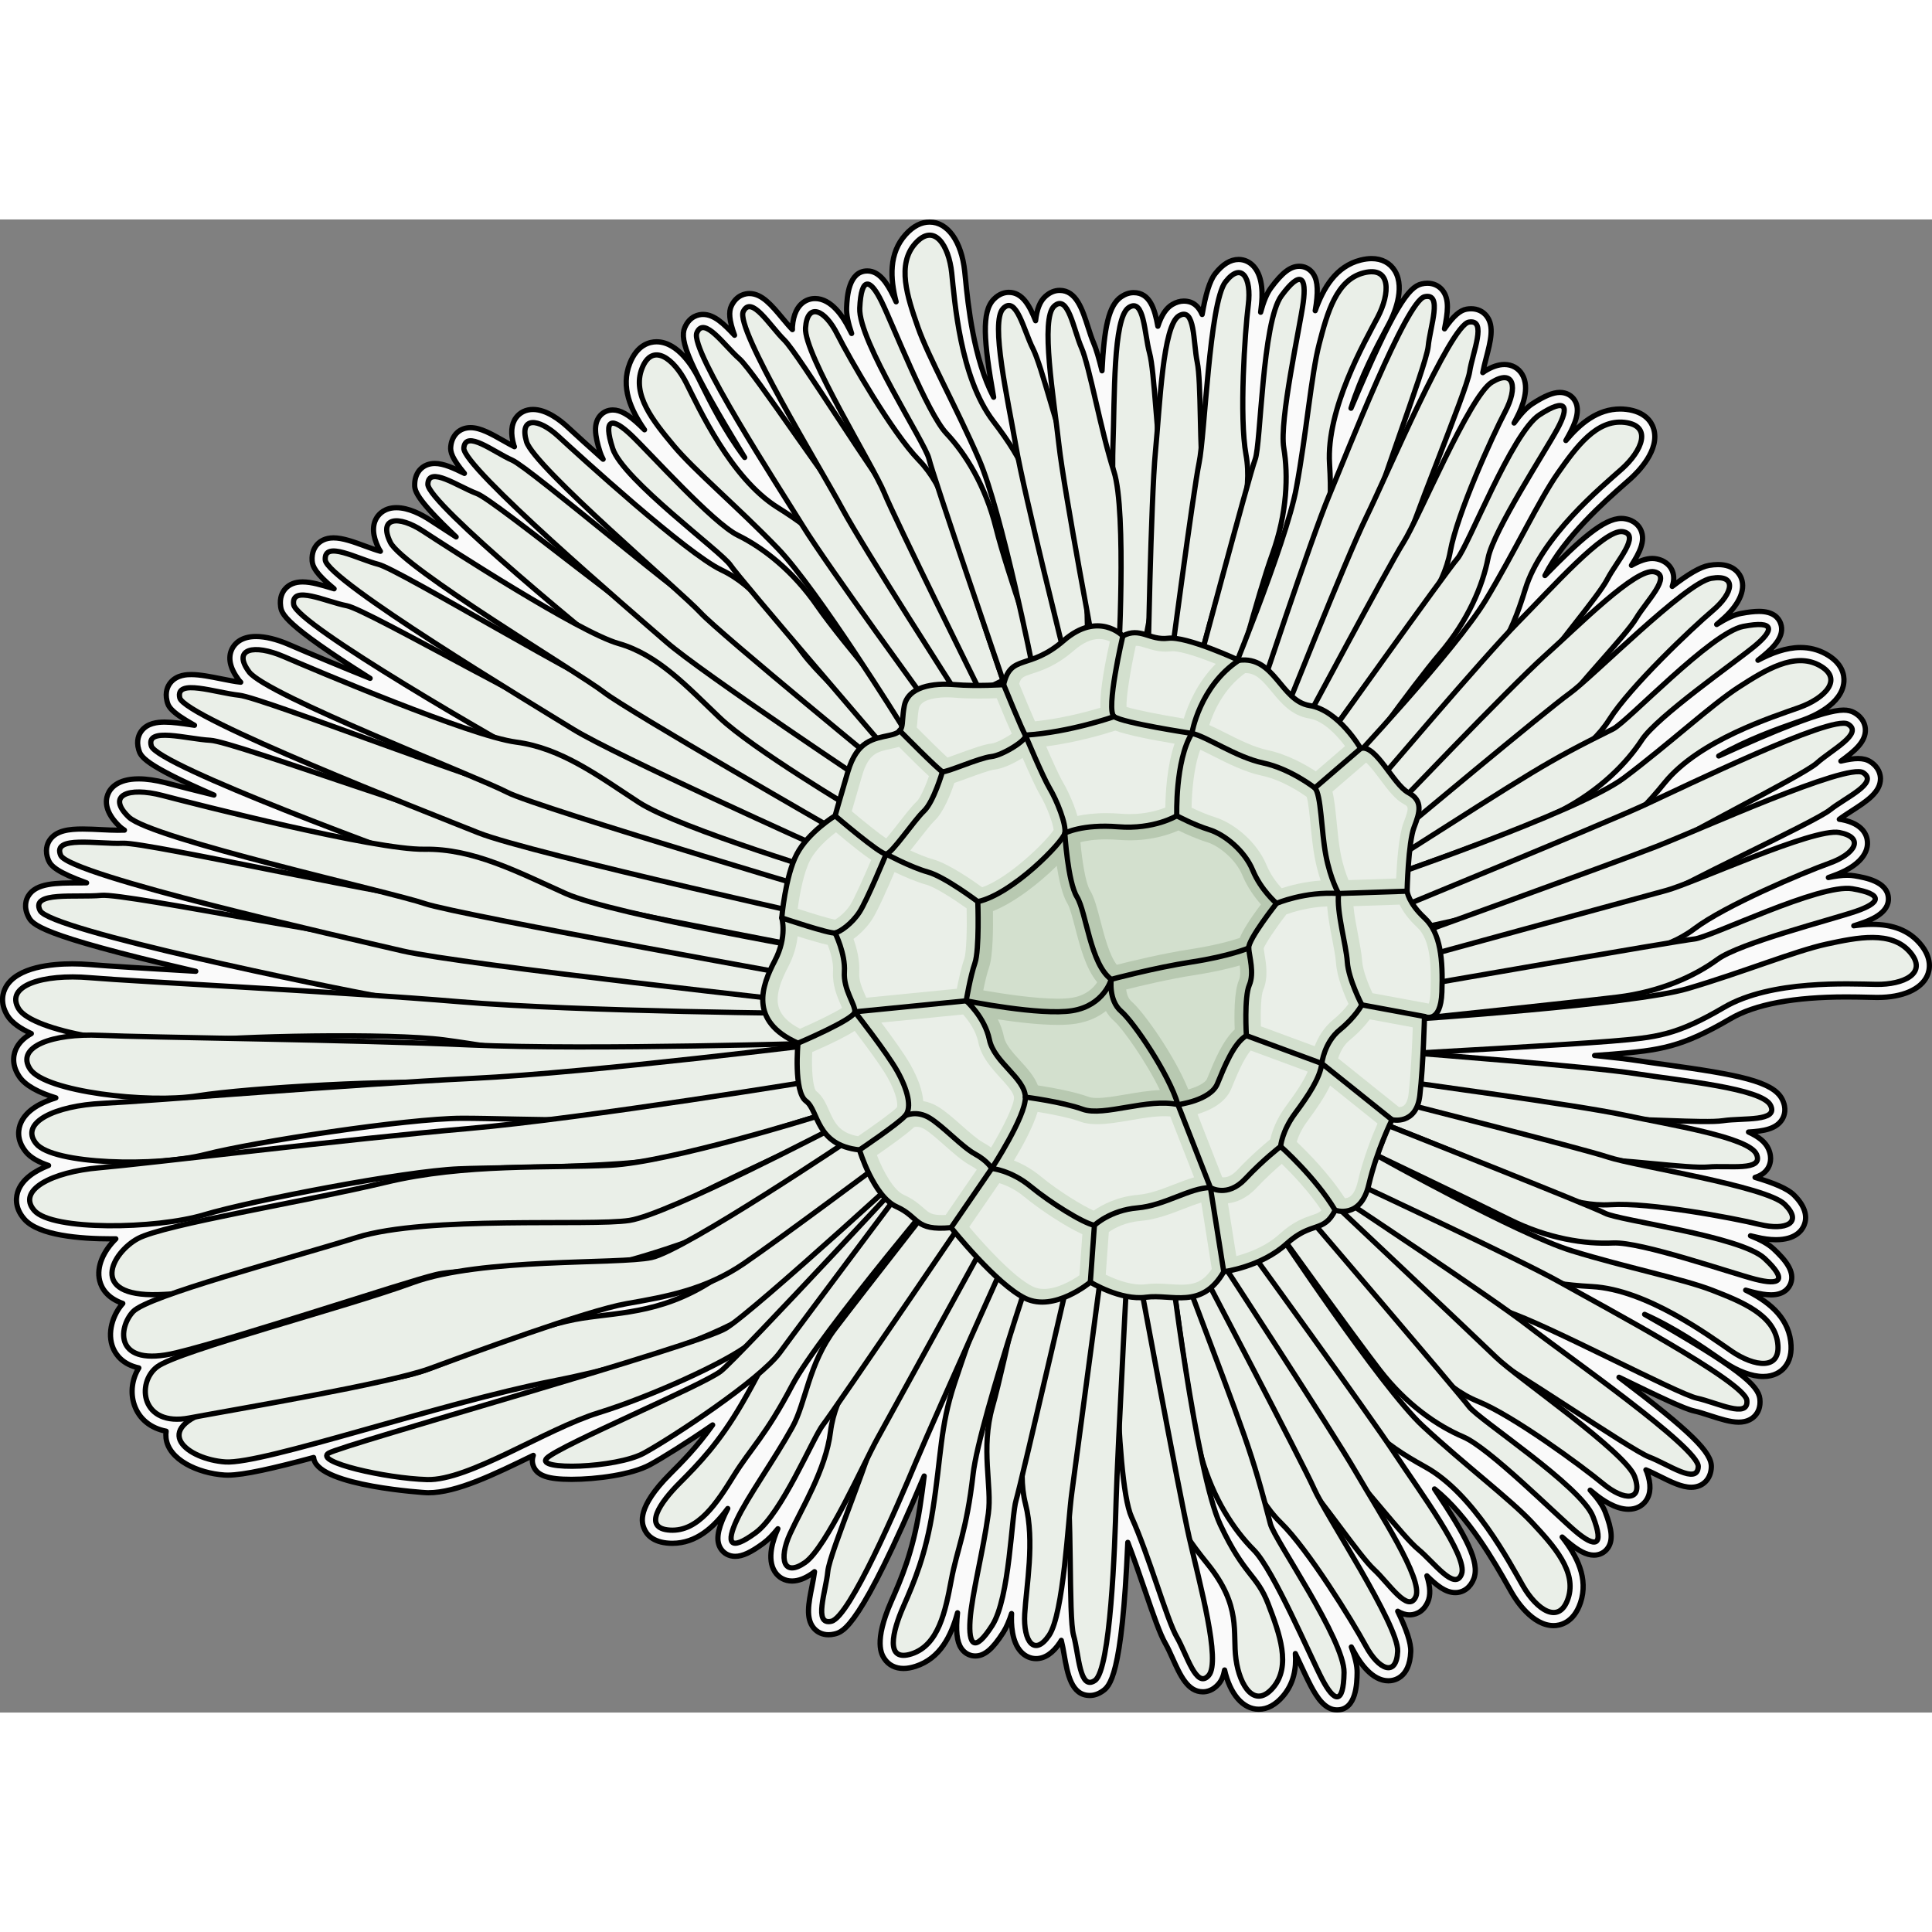 <?xml version="1.0" encoding="utf-8"?>
<!-- Created by: Science Figures, www.sciencefigures.org, Generator: Science Figures Editor -->
<svg version="1.1" id="Camada_1" xmlns="http://www.w3.org/2000/svg" xmlns:xlink="http://www.w3.org/1999/xlink" 
	 width="800px" height="800px" viewBox="0 0 368.356 284.675" enable-background="new 0 0 368.356 284.675"
	 xml:space="preserve">
<rect x="0" y="0" width="368.356" height="284.675" fill="#808080" stroke="none"/>
<g>
	<path fill="#FAFAFA" stroke="#000000" stroke-linecap="round" stroke-linejoin="round" stroke-miterlimit="10" d="M366.036,138.03
		c-2.111-2.443-5.089-3.632-9.103-3.632c-1.14,0-2.304,0.112-3.489,0.269c0.471-0.147,0.891-0.283,1.242-0.404
		c1.675-0.577,5.599-1.929,5.35-4.977c-0.252-3.083-4.434-3.797-6.442-4.14c-0.437-0.075-0.898-0.111-1.413-0.111
		c-1.031,0-2.246,0.163-3.581,0.439c0.372-0.141,0.71-0.265,1.006-0.371c4.286-1.531,6.633-3.895,6.439-6.484
		c-0.092-1.224-0.847-3.395-4.871-4.184c-0.157-0.031-0.321-0.051-0.489-0.069c0.642-0.491,1.488-1.039,2.319-1.575
		c2.841-1.83,5.524-3.559,5.526-6.157c0-0.746-0.25-2.161-1.933-3.247c-0.626-0.404-1.394-0.601-2.347-0.601
		c-0.839,0-1.942,0.172-3.262,0.483c2.538-1.861,4.805-3.67,4.664-6.106c-0.042-0.745-0.375-2.143-2.118-3.131
		c-0.573-0.324-1.247-0.483-2.062-0.483c-3.678,0-13.035,3.859-23.781,8.748c5.461-3.14,11.537-5.266,14.836-6.419
		c0.508-0.178,0.964-0.337,1.359-0.479c1.716-0.615,7.34-2.955,7.672-7.238c0.096-1.234-0.23-3.569-3.483-5.343
		c-1.467-0.799-3.079-1.204-4.793-1.204c-2.755,0-5.522,1.059-8.107,2.427c0.36-0.282,0.679-0.536,0.949-0.759
		c2.145-1.774,4.221-3.906,3.371-6.268c-0.376-1.043-1.396-2.286-4.118-2.286c-0.936,0-2.074,0.132-3.482,0.403
		c-1.305,0.251-2.852,0.991-4.59,2.091c0.309-0.272,0.593-0.518,0.841-0.728c3.307-2.799,4.716-5.731,3.868-8.046
		c-0.292-0.796-1.309-2.646-4.449-2.646c-0.522,0-1.094,0.052-1.701,0.153c-1.678,0.281-4.053,1.718-7.034,4.014
		c0.331-0.979,0.402-1.938,0.05-2.877c-0.263-0.699-0.994-1.936-2.952-2.361c-0.29-0.062-0.596-0.095-0.908-0.095
		c-1.133,0-2.455,0.468-3.969,1.32c1.532-2.398,2.713-4.667,1.806-6.717c-0.303-0.683-1.104-1.874-3.083-2.186
		c-0.208-0.032-0.425-0.05-0.65-0.05c-3.343,0-7.876,4.047-14.561,10.893c3.712-7.38,11.595-14.31,15.234-17.507
		c0.403-0.354,0.765-0.672,1.077-0.95c1.359-1.215,5.694-5.493,4.395-9.588c-0.374-1.18-1.553-3.223-5.234-3.646
		c-0.383-0.044-0.761-0.065-1.133-0.065c-4.293,0-7.606,2.747-10.348,6.011c0.222-0.385,0.417-0.731,0.579-1.032
		c1.189-2.203,2.252-4.708,1.13-6.588c-0.588-0.985-1.627-1.551-2.85-1.551c-1.32,0-2.942,0.669-5.26,2.171
		c-1.116,0.723-2.274,1.991-3.473,3.664c0.186-0.371,0.357-0.706,0.509-0.995c1.048-1.995,2.573-5.726,1.015-8.305
		c-0.713-1.181-1.941-1.857-3.37-1.857c-1.129,0-2.344,0.409-3.715,1.25c-0.134,0.082-0.272,0.193-0.41,0.297
		c0.141-0.798,0.392-1.781,0.643-2.743c0.853-3.277,1.589-6.106,0.093-8.043c-0.693-0.896-1.742-1.391-2.953-1.391
		c-0.277,0-0.568,0.026-0.865,0.077c-1.22,0.21-2.502,1.25-4.214,3.753c0.597-3.032,1.016-5.645-0.416-7.392
		c-0.691-0.841-1.699-1.304-2.841-1.304c-0.357,0-0.73,0.045-1.114,0.135c-2.521,0.587-5.31,4.48-13.452,23.697
		c1.89-6.051,4.947-11.784,6.604-14.886c0.253-0.474,0.48-0.899,0.675-1.271c0.778-1.486,3.157-6.603,1.083-10.03
		c-0.914-1.51-2.486-2.342-4.427-2.342c-0.649,0-1.354,0.094-2.095,0.278c-4.701,1.175-7.125,5.312-8.666,9.654
		c0.076-0.458,0.14-0.868,0.188-1.219c0.43-3.154,0.18-4.996-0.837-6.16c-0.613-0.702-1.461-1.089-2.387-1.089
		c-1.681,0-3.247,1.192-5.409,4.116c-0.79,1.07-1.428,2.663-1.961,4.651c0.043-0.413,0.086-0.787,0.126-1.111
		c0.245-1.962,0.388-5.561-1.419-7.606c-0.768-0.869-1.8-1.349-2.907-1.349c-1.561,0-3.072,0.925-4.491,2.748
		c-1.046,1.346-1.821,4.021-2.461,7.74c-0.64-1.495-1.683-2.552-3.498-2.552c-0.722,0-1.454,0.215-2.179,0.639
		c-1.203,0.705-2.081,2.06-2.769,4.159c-0.583-3.242-1.497-6.41-4.613-6.41c-0.79,0-1.58,0.259-2.348,0.771
		c-2.428,1.619-3.285,5.972-3.685,14.13c-0.585-2.351-1.115-4.216-1.629-5.386c-0.339-0.771-0.684-1.849-1.018-2.89
		c-1.112-3.468-2.262-7.053-5.426-7.053c-0.97,0-1.888,0.385-2.729,1.146c-1.033,0.935-1.617,2.441-1.862,4.637
		c-1.143-2.839-2.483-5.409-5.104-5.409c-0.718,0-1.797,0.227-2.859,1.308c-2.371,2.408-1.933,7.972-0.034,18.686
		c-3.844-7.316-4.89-17.766-5.372-22.588c-0.053-0.531-0.101-1.009-0.146-1.425c-0.616-5.701-3.24-9.385-6.686-9.385
		c-1.608,0-3.144,0.795-4.563,2.363c-3.251,3.592-2.962,8.377-1.827,12.843c-0.192-0.423-0.368-0.799-0.523-1.116
		c-1.151-2.356-2.642-4.765-4.962-4.765c-3.63,0-3.865,5.06-3.954,6.965c-0.062,1.328,0.295,3.007,0.957,4.954
		c-0.192-0.366-0.366-0.7-0.512-0.99c-1.065-2.117-3.32-5.671-6.472-5.671c-0.92,0-3.951,0.391-4.309,5.42
		c-0.011,0.156-0.002,0.333,0.003,0.504c-0.567-0.578-1.22-1.355-1.856-2.119c-2.128-2.554-3.967-4.758-6.352-4.758
		c-0.688,0-2.4,0.227-3.423,2.342c-0.54,1.114-0.441,2.762,0.598,5.611c-2.042-2.17-3.858-3.97-6.012-3.97
		c-0.733,0-2.543,0.247-3.494,2.542c-0.99,2.392,0.553,6.926,11.439,24.733c-3.821-5.059-6.703-10.883-8.261-14.035
		c-0.238-0.482-0.452-0.914-0.641-1.288c-0.796-1.58-3.72-6.734-7.904-6.734c-1.295,0-3.68,0.535-5.095,4.116
		c-1.781,4.506,0.172,8.884,2.805,12.665c-0.328-0.327-0.624-0.617-0.881-0.86c-2.168-2.048-3.713-2.922-5.167-2.922
		c-1.044,0-1.987,0.475-2.59,1.303c-0.993,1.366-0.939,3.341,0.185,6.814c0.131,0.404,0.329,0.832,0.559,1.272
		c-2.575-2.296-4.938-4.442-6.83-6.19c-1.333-1.231-3.956-3.297-6.538-3.297c-1.333,0-2.476,0.547-3.218,1.541
		c-0.949,1.273-1.093,3.061-0.424,5.312c0.023,0.078,0.069,0.17,0.099,0.252c-0.661-0.329-1.412-0.754-2.146-1.171
		c-2.231-1.268-4.34-2.465-6.216-2.465c-2.096,0-3.58,1.429-3.783,3.642c-0.09,0.984,0.238,2.235,2.608,5.078
		c-2.034-1-3.954-1.892-5.636-1.892c-2.219,0-3.762,1.552-3.84,3.862c-0.039,1.192-0.077,2.612,7.899,10.146
		c-1.814-1.162-3.487-2.247-4.933-3.196c-1.654-1.086-4.115-2.38-6.446-2.38c-2.232,0-3.308,1.187-3.749,1.894
		c-0.933,1.491-0.822,3.443,0.327,5.803c0.094,0.193,0.218,0.399,0.366,0.614c-0.848-0.234-1.887-0.611-2.904-0.984
		c-2.202-0.808-4.281-1.571-6.036-1.571c-1.614,0-2.569,0.663-3.086,1.22c-0.518,0.558-1.11,1.56-0.991,3.17
		c0.081,1.097,0.703,2.426,4.187,5.315c-0.089-0.027-0.178-0.053-0.267-0.08c-2.09-0.633-4.064-1.229-5.738-1.229
		c-1.432,0-2.55,0.447-3.322,1.328c-0.52,0.593-1.092,1.646-0.873,3.303c0.187,1.404,0.444,3.288,17.07,13.752
		c-5.837-2.347-11.405-4.684-15.504-6.452c-2.309-0.997-4.471-1.524-6.249-1.524c-2.947,0-4.126,1.465-4.566,2.339
		c-0.844,1.673-0.433,3.656,1.223,5.893c0.114,0.154,0.258,0.316,0.42,0.481c-0.015-0.002-0.036-0.006-0.051-0.008
		c-1.034-0.108-2.311-0.364-3.661-0.635c-1.991-0.399-4.051-0.812-5.72-0.812c-0.678,0-2.737,0-3.979,1.562
		c-0.513,0.646-1.042,1.766-0.654,3.435c0.226,0.972,0.465,2.001,5.255,4.672c-0.179-0.026-0.355-0.051-0.538-0.078
		c-1.773-0.26-3.608-0.528-5.149-0.528c-1.362,0-3.305,0.178-4.449,1.717c-0.417,0.561-1.035,1.767-0.497,3.558
		c0.382,1.268,0.851,2.787,14.348,8.634c-3.447-0.853-6.611-1.66-9.234-2.346c-1.842-0.482-3.616-0.737-5.132-0.737
		c-4.078,0-5.424,1.829-5.863,2.92c-0.53,1.316-0.571,3.453,2.243,6.16c0.233,0.224,0.542,0.456,0.913,0.694
		c-0.053-0.001-0.12-0.006-0.169-0.006c-0.091,0-0.175,0.002-0.252,0.005c-0.259,0.012-0.529,0.016-0.811,0.016
		c-0.966,0-2.05-0.054-3.197-0.11c-1.183-0.059-2.405-0.12-3.54-0.12c-2.543,0-5.066,0.261-6.308,2.15
		c-0.416,0.635-0.994,1.979-0.18,3.86c0.465,1.075,1.716,2.261,7.238,4.252c-0.463,0.005-0.937,0.007-1.426,0.009
		c-4.388,0.01-8.178,0.019-9.677,2.47c-0.408,0.668-0.95,2.07,0.011,3.957c0.742,1.457,1.759,3.452,31.053,10.227
		c0.286,0.066,0.573,0.132,0.859,0.198c-9.338-0.549-16.67-0.985-19.984-1.267c-1.203-0.102-2.397-0.154-3.549-0.154
		c-3.805,0-10.51,0.575-12.673,4.424c-0.541,0.964-1.223,2.954,0.297,5.45c0.806,1.324,2.436,2.46,4.557,3.423
		c-1.191,0.666-2.179,1.528-2.78,2.648c-0.535,0.996-1.187,3.039,0.461,5.522c1.18,1.779,3.794,3.104,6.993,4.083
		c-2.896,0.905-5.589,2.36-6.65,4.722c-0.477,1.061-0.989,3.193,0.927,5.566c0.91,1.127,2.46,1.969,4.334,2.606
		c-2.577,1.017-4.866,2.508-5.754,4.708c-0.435,1.078-0.865,3.229,1.14,5.526c2.712,3.107,10.547,3.759,16.642,3.759
		c0.001,0,0.001,0,0.001,0c0.265,0,0.529-0.003,0.794-0.006c-2.274,2.242-3.765,5.255-3.076,7.992
		c0.394,1.561,1.531,3.315,4.404,4.324c-1.875,2.093-3.088,5.661-1.821,8.584c0.519,1.197,1.803,3.046,4.88,3.713
		c-1.285,2.072-1.665,4.675-0.865,7.043c0.904,2.679,3.117,4.454,6.072,5.021c-0.062,0.422-0.071,0.856-0.021,1.303
		c0.47,4.131,6.085,6.717,11.131,7.053c0.195,0.014,0.404,0.021,0.629,0.021c3.076,0,8.859-1.34,16.377-3.364
		c0.014,0.134,0.037,0.263,0.068,0.384c1.301,5.115,21.276,6.323,21.478,6.329c0.119,0.004,0.365,0.005,0.365,0.005
		c5.349,0,12.454-3.459,19.976-7.123c-0.25,0.679-0.246,1.408,0.039,2.098c0.737,1.78,2.764,2.475,7.228,2.475
		c0.001,0,0.001,0,0.001,0c4.752,0,11.475-0.879,15.009-2.807c2.321-1.266,7.028-4.197,11.915-7.572
		c-2.997,4.212-5.757,6.982-8.098,9.329c-6.472,6.486-5.368,9.376-5.006,10.325c0.469,1.226,1.689,2.726,4.847,2.905
		c0.191,0.011,0.38,0.016,0.567,0.016c4.588,0,7.906-3.051,10.574-6.637c-0.194,0.374-0.376,0.738-0.539,1.087
		c-1.478,3.16-1.717,5.124-0.8,6.564c0.594,0.933,1.6,1.469,2.76,1.469c1.383,0,2.983-0.741,5.352-2.477
		c0.93-0.682,1.862-1.645,2.781-2.784c-0.912,2.023-2.168,5.728-0.576,8.199c0.723,1.122,1.918,1.765,3.278,1.765
		c1.2,0,2.475-0.48,3.895-1.469c0.129-0.09,0.261-0.202,0.392-0.308c-0.094,0.802-0.289,1.793-0.482,2.764
		c-0.653,3.272-1.218,6.1,0.303,7.954c0.691,0.841,1.699,1.305,2.842,1.305c0.355,0,0.73-0.045,1.112-0.134
		c1.71-0.397,4.867-1.148,17.131-30.131c-0.223,1.837-0.481,3.825-0.828,6.04c-1.332,8.503-3.611,13.688-5.442,17.853
		c-3.402,7.744-1.84,10.137-1.326,10.924c0.79,1.21,2.086,1.876,3.648,1.876c0.712,0,1.469-0.134,2.316-0.408
		c4.653-1.507,6.753-5.711,7.992-10.21c-0.046,0.421-0.084,0.83-0.11,1.216c-0.209,3.104,0.143,4.9,1.176,6.004
		c0.611,0.654,1.434,1.015,2.314,1.015c1.757,0,3.303-1.299,5.336-4.484c0.621-0.972,1.141-2.208,1.587-3.603
		c-0.102,1.932,0.005,5.396,1.83,7.326c0.772,0.816,1.781,1.266,2.841,1.266c1.654,0,3.187-1.028,4.552-3.057
		c0.087-0.13,0.169-0.282,0.253-0.428c0.203,0.783,0.38,1.777,0.551,2.752c0.636,3.638,1.357,7.761,4.893,7.761
		c0.803,0,1.603-0.268,2.377-0.796c1.354-0.922,3.773-2.589,4.86-28.397c1.12,2.899,2.228,6.122,3.244,9.085
		c1.608,4.694,2.88,8.402,3.945,10.234c0.423,0.728,0.888,1.76,1.337,2.757c1.486,3.302,2.891,6.419,5.792,6.419
		c0.767,0,1.905-0.255,2.975-1.468c0.584-0.663,0.963-1.547,1.165-2.693c1.039,4.597,3.494,7.484,6.509,7.484
		c1.658,0,3.216-0.841,4.63-2.5c2.031-2.381,2.566-5.217,2.353-8.12c0.085,0.182,0.174,0.373,0.256,0.548
		c1.148,2.461,2.056,4.404,2.675,5.583c1.201,2.283,2.735,4.617,5.008,4.617c3.72,0,3.807-5.145,3.84-7.081
		c0.022-1.329-0.384-2.996-1.104-4.922c0.203,0.36,0.386,0.688,0.54,0.974c1.105,2.046,3.423,5.479,6.521,5.479
		c0.945,0,4.049-0.4,4.263-5.547c0.07-1.701-0.85-4.322-2.484-7.713c0.722,0.424,1.465,0.686,2.265,0.686
		c0.711,0,2.472-0.238,3.46-2.443c0.57-1.272,0.498-2.886-0.162-4.996c1.831,1.796,3.511,3.198,5.415,3.198
		c1.579,0,2.898-0.99,3.527-2.647c1.2-3.158-1.441-8.075-7.491-17.12c6.463,5.149,11.627,14.295,14.009,18.517
		c0.263,0.466,0.499,0.885,0.708,1.247c0.85,1.478,3.937,6.298,7.993,6.298c1.102,0,3.809-0.429,5.13-4.397
		c1.531-4.598-0.661-8.864-3.499-12.496c0.346,0.31,0.661,0.587,0.931,0.815c2.187,1.85,3.719,2.639,5.124,2.639
		c1.091,0,2.06-0.501,2.659-1.374c0.974-1.418,0.826-3.407-0.508-6.867c-0.478-1.241-1.48-2.634-2.87-4.15
		c0.324,0.257,0.616,0.494,0.867,0.701c1.329,1.099,3.932,2.941,6.435,2.941c1.412,0,2.6-0.581,3.344-1.637
		c0.936-1.329,1-3.15,0.191-5.414c-0.053-0.148-0.132-0.306-0.207-0.462c0.753,0.302,1.663,0.751,2.554,1.194
		c2.199,1.095,4.276,2.128,6.084,2.128c2.21,0,3.752-1.547,3.836-3.851c0.101-2.754-3.746-6.649-17.603-17.121
		c7.905,3.846,12.528,6.046,14.358,6.435c0.823,0.175,1.899,0.523,2.939,0.86c2.005,0.649,3.898,1.263,5.516,1.263
		c1.67,0,2.634-0.686,3.147-1.261c0.507-0.567,1.074-1.578,0.895-3.173c-0.29-2.573-3.833-5.796-21.973-16.117
		c5.792,2.581,11.132,6.285,14.021,8.292c0.44,0.306,0.835,0.58,1.181,0.816c2.549,1.74,5.243,2.738,7.394,2.738
		c2.121,0,3.368-0.911,4.04-1.676c1.078-1.227,1.485-2.928,1.211-5.058c-0.621-4.805-4.447-7.693-8.58-9.729
		c0.446,0.128,0.846,0.239,1.188,0.327c1.491,0.385,2.686,0.571,3.652,0.571c2.505,0,3.406-1.334,3.721-2.13
		c0.912-2.306-1.026-4.559-3.258-6.651c-0.97-0.909-2.477-1.727-4.387-2.487c0.405,0.091,0.771,0.177,1.082,0.253
		c1.35,0.332,2.618,0.5,3.77,0.5c3.69,0,4.951-1.733,5.374-2.766c0.513-1.251,0.59-3.268-1.952-5.769
		c-1.214-1.196-3.78-2.276-7.399-3.344c0.988-0.306,1.833-0.805,2.391-1.66c0.406-0.621,0.967-1.935,0.167-3.757
		c-0.56-1.277-1.804-2.308-3.809-3.235c2.822-0.169,5.333-0.55,6.454-2.478c0.375-0.645,0.868-1.994-0.041-3.779
		c-1.737-3.406-8.434-4.68-22.245-6.592c-1.891-0.262-3.691-0.511-5.286-0.758c-1.875-0.29-4.791-0.629-8.226-0.984
		c1.323-0.093,2.486-0.18,3.411-0.256c9.075-0.748,13.131-1.271,22.497-6.757c4.702-2.754,12.124-4.15,22.061-4.15
		c1.629,0,3.078,0.033,4.256,0.061c0.536,0.013,1.018,0.023,1.436,0.03l0.309,0.002c4.728,0,8.256-1.537,9.435-4.112
		C367.944,143.107,368.443,140.817,366.036,138.03z"/>
	<g>
		<path fill="#EAEFE8" stroke="#000000" stroke-linecap="round" stroke-linejoin="round" stroke-miterlimit="10" d="M213.195,85.16
			c0,0-1.327-33.18-0.995-42.138s0-24.221,2.986-26.212c2.986-1.991,2.986,4.977,3.982,8.627c0.995,3.65,1.327,16.258,2.654,24.221
			c1.327,7.963-4.645,36.83-4.645,36.83L213.195,85.16z"/>
		<path fill="#EAEFE8" stroke="#000000" stroke-linecap="round" stroke-linejoin="round" stroke-miterlimit="10" d="M218.836,86.487
			c0,0,0.602-33.201,1.453-42.125c0.852-8.924,1.406-24.18,4.503-25.994c3.097-1.814,2.692,5.142,3.474,8.843
			s0.381,16.308,1.243,24.335c0.863,8.027-6.776,36.497-6.776,36.497L218.836,86.487z"/>
		<path fill="#EAEFE8" stroke="#000000" stroke-linecap="round" stroke-linejoin="round" stroke-miterlimit="10" d="M222.733,88.043
			c0,0,4.798-36.423,5.889-41.658c1.091-5.235,1.963-30.541,5.017-34.467c3.054-3.927,5.017-0.873,4.363,4.363
			c-0.654,5.235-1.745,21.378-0.436,28.577c1.309,7.199-1.527,14.398-3.927,22.033c-2.4,7.635-6.108,21.815-6.108,21.815
			L222.733,88.043z"/>
		<path fill="#EAEFE8" stroke="#000000" stroke-linecap="round" stroke-linejoin="round" stroke-miterlimit="10" d="M227.532,88.705
			c0,0,10.689-40.139,11.78-42.975s1.309-26.178,5.017-31.195c3.708-5.017,4.799-3.49,4.145,1.309
			c-0.654,4.799-4.581,22.469-3.708,27.705c0.873,5.236,0.654,12.434-2.182,20.288c-2.836,7.853-7.802,26.918-7.802,26.918
			L227.532,88.705z"/>
		<path fill="#EAEFE8" stroke="#000000" stroke-linecap="round" stroke-linejoin="round" stroke-miterlimit="10" d="M233.422,90.232
			c0,0,11.78-28.359,13.743-39.048s2.836-21.597,4.363-27.486c1.527-5.89,3.272-12.216,8.508-13.525
			c5.236-1.309,5.017,3.927,2.618,8.508c-2.4,4.581-9.817,17.452-9.162,27.923c0.654,10.471-0.654,13.961-3.927,22.033
			c-3.272,8.071-10.035,23.778-10.035,23.778L233.422,90.232z"/>
		<path fill="#EAEFE8" stroke="#000000" stroke-linecap="round" stroke-linejoin="round" stroke-miterlimit="10" d="M239.53,92.414
			c0,0,10.426-31.527,13.888-39.796c3.461-8.27,14.694-37.069,18.19-37.882c3.495-0.814,1.045,5.709,0.693,9.476
			c-0.352,3.767-10.652,30.081-12.21,38.002c-1.558,7.921-15.103,34.373-15.103,34.373L239.53,92.414z"/>
		<path fill="#EAEFE8" stroke="#000000" stroke-linecap="round" stroke-linejoin="round" stroke-miterlimit="10" d="M244.343,95.64
			c0,0,12.24-30.868,16.175-38.923c3.936-8.055,15.997-36.536,19.534-37.145c3.537-0.609,0.712,5.76,0.142,9.5
			c-0.57,3.74-11.555,29.795-13.57,37.612c-2.015,7.817-19.179,31.783-19.179,31.783L244.343,95.64z"/>
		<path fill="#EAEFE8" stroke="#000000" stroke-linecap="round" stroke-linejoin="round" stroke-miterlimit="10" d="M247.445,98.468
			c0,0,17.301-32.408,20.163-36.926s12.579-27.899,16.819-30.501s5.004,0.948,2.55,5.619c-2.454,4.671-9.152,19.399-10.459,26.598
			c-1.306,7.199-6.493,12.941-11.424,19.244c-4.931,6.304-13.39,18.273-13.39,18.273L247.445,98.468z"/>
		<path fill="#EAEFE8" stroke="#000000" stroke-linecap="round" stroke-linejoin="round" stroke-miterlimit="10" d="
			M251.704,100.775c0,0,24.123-33.815,26.141-36.087c2.018-2.271,10.432-24.045,15.668-27.438c5.236-3.393,5.72-1.58,3.42,2.683
			c-2.3,4.263-12.191,19.423-13.215,24.631c-1.024,5.208-3.76,11.87-9.177,18.224c-5.417,6.354-17.159,22.911-17.159,22.911
			L251.704,100.775z"/>
		<path fill="#EAEFE8" stroke="#000000" stroke-linecap="round" stroke-linejoin="round" stroke-miterlimit="10" d="M256.68,104.276
			c0,0,21.001-22.405,26.598-31.72c5.597-9.316,10.25-19.22,13.751-24.196c3.501-4.977,7.359-10.285,12.721-9.669
			c5.361,0.616,3.316,5.44-0.542,8.885c-3.857,3.444-15.327,12.885-18.397,22.917c-3.07,10.032-5.523,12.839-11.424,19.244
			c-5.902,6.405-17.756,18.73-17.756,18.73L256.68,104.276z"/>
		<path fill="#EAEFE8" stroke="#000000" stroke-linecap="round" stroke-linejoin="round" stroke-miterlimit="10" d="
			M261.631,108.466c0,0,21.494-25.312,27.805-31.678c6.311-6.367,16.403-17.821,19.949-17.264c3.545,0.558-1.173,5.684-2.913,9.044
			c-1.739,3.359-10.034,12.861-14.45,19.619c-4.416,6.758-26.62,25.897-26.62,25.897L261.631,108.466z"/>
		<path fill="#EAEFE8" stroke="#000000" stroke-linecap="round" stroke-linejoin="round" stroke-miterlimit="10" d="
			M264.882,113.263c0,0,22.927-24.021,29.597-30.01c6.67-5.99,17.41-16.839,20.917-16.076c3.507,0.762-1.502,5.606-3.433,8.859
			c-1.931,3.253-10.764,12.257-15.565,18.747c-4.801,6.49-29.703,22.265-29.703,22.265L264.882,113.263z"/>
		<path fill="#EAEFE8" stroke="#000000" stroke-linecap="round" stroke-linejoin="round" stroke-miterlimit="10" d="
			M163.008,112.588c0,0-34.636-20.72-41.727-26.204c-7.091-5.484-39.824-32.322-39.704-35.909c0.119-3.587,5.785,0.469,9.332,1.784
			c3.547,1.315,34.121,26.608,41.369,30.164c7.248,3.556,37.255,26.194,37.255,26.194L163.008,112.588z"/>
		<path fill="#EAEFE8" stroke="#000000" stroke-linecap="round" stroke-linejoin="round" stroke-miterlimit="10" d="M167.37,108.774
			c0,0-33.531-22.301-40.291-28.188c-6.761-5.887-38.972-33.442-38.644-37.016c0.327-3.574,5.748,0.804,9.213,2.323
			c3.465,1.519,33.611,27.407,40.64,31.377c7.029,3.971,32.617,29.24,32.617,29.24L167.37,108.774z"/>
		<path fill="#EAEFE8" stroke="#000000" stroke-linecap="round" stroke-linejoin="round" stroke-miterlimit="10" d="M170.905,106.51
			c0,0-33.707-27.589-37.33-31.523c-3.622-3.934-31.772-27.845-33.187-32.614c-1.415-4.769,2.211-4.588,6.087-1.008
			c3.876,3.58,24.449,22.334,31.064,25.46c6.615,3.126,10.818,9.622,15.63,16.018c4.812,6.396,21.067,20.151,21.067,20.151
			L170.905,106.51z"/>
		<path fill="#EAEFE8" stroke="#000000" stroke-linecap="round" stroke-linejoin="round" stroke-miterlimit="10" d="M152.84,124.684
			c0,0-40.195-15.792-48.642-20.336S56.492,77.22,55.988,73.413c-0.503-3.807,6.188-0.52,10.163,0.245s40.684,22.097,48.958,24.579
			c8.274,2.482,46.038,22.409,46.038,22.409L152.84,124.684z"/>
		<path fill="#EAEFE8" stroke="#000000" stroke-linecap="round" stroke-linejoin="round" stroke-miterlimit="10" d="
			M156.775,119.893c0,0-39.305-17.655-47.474-22.682c-8.169-5.027-47.003-28.459-47.285-32.289c-0.281-3.83,6.208-0.16,10.132,0.835
			s40.286,23.029,48.402,25.987s39.559,25.139,39.559,25.139L156.775,119.893z"/>
		<path fill="#EAEFE8" stroke="#000000" stroke-linecap="round" stroke-linejoin="round" stroke-miterlimit="10" d="
			M160.108,116.884c0,0-40.42-23.205-44.933-26.722c-4.514-3.517-38.422-23.815-40.752-28.6c-2.331-4.785,1.529-5.23,6.248-2.132
			c4.719,3.098,29.725,19.283,37.257,21.422c7.531,2.139,13.107,8.258,19.308,14.164c6.201,5.906,25.772,17.572,25.772,17.572
			L160.108,116.884z"/>
		<path fill="#EAEFE8" stroke="#000000" stroke-linecap="round" stroke-linejoin="round" stroke-miterlimit="10" d="
			M160.874,140.141c0,0-64.226-12.072-74.225-15.461c-9.999-3.389-56.682-20.588-57.794-24.287
			c-1.113-3.699,6.762-1.324,11.267-1.087c4.504,0.237,48.187,16.531,57.693,17.903s64.428,16.377,64.428,16.377L160.874,140.141z"
			/>
		<path fill="#EAEFE8" stroke="#000000" stroke-linecap="round" stroke-linejoin="round" stroke-miterlimit="10" d="
			M164.522,134.888c0,0-63.515-14.03-73.277-17.933c-9.762-3.903-56.1-21.996-56.971-25.747c-0.871-3.75,6.837-0.97,11.318-0.499
			c4.481,0.471,47.883,17.505,57.283,19.369s64.89,21.399,64.89,21.399L164.522,134.888z"/>
		<path fill="#EAEFE8" stroke="#000000" stroke-linecap="round" stroke-linejoin="round" stroke-miterlimit="10" d="
			M167.765,131.476c0,0-65.558-19.374-71.06-22.261c-5.502-2.888-45.938-18.525-49.213-22.953c-3.275-4.427,0.925-5.372,6.593-2.926
			c5.668,2.447,35.666,15.182,44.3,16.312s15.691,6.452,23.406,11.482c7.715,5.03,39.173,14.437,39.173,14.437L167.765,131.476z"/>
		<path fill="#EAEFE8" stroke="#000000" stroke-linecap="round" stroke-linejoin="round" stroke-miterlimit="10" d="
			M153.486,155.658c0,0-68.851-5.309-80.069-7.316c-11.218-2.007-63.865-12.829-65.765-16.558c-1.9-3.73,6.878-2.459,11.679-2.916
			c4.801-0.457,54.103,9.881,64.406,9.836c10.302-0.045,73.583,9.464,73.583,9.464L153.486,155.658z"/>
		<path fill="#EAEFE8" stroke="#000000" stroke-linecap="round" stroke-linejoin="round" stroke-miterlimit="10" d="
			M156.307,149.541c0,0-68.485-7.488-79.554-10.074c-11.069-2.587-63.527-14.407-65.181-18.229s7.026-2.098,11.848-2.305
			c4.822-0.207,53.973,10.957,64.261,11.448c10.288,0.491,71.38,15.05,71.38,15.05L156.307,149.541z"/>
		<path fill="#EAEFE8" stroke="#000000" stroke-linecap="round" stroke-linejoin="round" stroke-miterlimit="10" d="M159.062,145.43
			c0,0-71.689-12.807-78.062-14.991c-6.373-2.184-52.12-12.339-56.445-16.498c-4.325-4.159-0.077-5.816,6.385-4.124
			c6.462,1.692,40.622,10.423,49.958,10.26c9.336-0.164,17.827,4.346,26.957,8.443c9.13,4.097,53.019,11.62,53.019,11.62
			L159.062,145.43z"/>
		<path fill="#EAEFE8" stroke="#000000" stroke-linecap="round" stroke-linejoin="round" stroke-miterlimit="10" d="M169.532,101.69
			c0,0-28.596-33.238-30.267-35.776c-1.671-2.538-20.524-16.302-22.445-22.238c-1.921-5.936-0.044-5.934,3.477-2.608
			c3.521,3.326,15.604,16.804,20.369,19.142c4.765,2.338,10.492,6.706,15.227,13.583c4.735,6.877,19.472,23.887,19.472,23.887
			L169.532,101.69z"/>
		<path fill="#EAEFE8" stroke="#000000" stroke-linecap="round" stroke-linejoin="round" stroke-miterlimit="10" d="M172.022,96.608
			c0,0-16.203-26.086-23.752-33.904c-7.549-7.819-15.91-14.877-19.81-19.547c-3.9-4.67-8.029-9.772-6.046-14.791
			c1.983-5.019,6.113-1.794,8.442,2.824c2.328,4.618,8.476,18.14,17.372,23.703c8.895,5.563,10.972,8.659,15.63,16.018
			c4.658,7.359,13.493,22,13.493,22L172.022,96.608z"/>
		<path fill="#EAEFE8" stroke="#000000" stroke-linecap="round" stroke-linejoin="round" stroke-miterlimit="10" d="M177.351,92.911
			c0,0-19.566-26.829-24.276-34.457c-4.71-7.628-21.588-33.526-20.215-36.841c1.373-3.316,5.251,2.473,8.109,4.952
			c2.858,2.479,18.26,26.171,23.794,32.049c5.534,5.878,19.167,33.418,19.167,33.418L177.351,92.911z"/>
		<path fill="#EAEFE8" stroke="#000000" stroke-linecap="round" stroke-linejoin="round" stroke-miterlimit="10" d="M182.777,90.875
			c0,0-17.975-27.92-22.234-35.809c-4.259-7.889-20.397-34.274-18.833-37.505c1.563-3.23,5.098,2.774,7.807,5.415
			c2.709,2.64,17.501,26.739,22.684,32.928c5.183,6.189,14.68,34.095,14.68,34.095L182.777,90.875z"/>
		<path fill="#EAEFE8" stroke="#000000" stroke-linecap="round" stroke-linejoin="round" stroke-miterlimit="10" d="M186.881,89.999
			c0,0-16.281-32.932-18.288-37.889c-2.007-4.957-15.364-26.468-15.011-31.43s3.683-3.517,6.053,1.197
			c2.37,4.714,10.446,18.734,15.54,23.987c5.093,5.253,6.743,12.812,8.998,20.491c2.255,7.679,7.064,21.524,7.064,21.524
			L186.881,89.999z"/>
		<path fill="#EAEFE8" stroke="#000000" stroke-linecap="round" stroke-linejoin="round" stroke-miterlimit="10" d="M191.237,87.879
			c0,0-13.455-39.298-14.127-42.262c-0.672-2.963-13.48-22.478-13.19-28.711c0.289-6.233,2.045-5.571,4.172-1.219
			c2.127,4.352,8.697,21.218,12.336,25.083c3.638,3.864,7.463,9.967,9.477,18.07c2.014,8.103,8.79,27.176,8.79,27.176
			L191.237,87.879z"/>
		<path fill="#EAEFE8" stroke="#000000" stroke-linecap="round" stroke-linejoin="round" stroke-miterlimit="10" d="M196.98,85.87
			c0,0-5.994-30.118-10.311-40.092c-4.317-9.974-9.662-19.522-11.67-25.265c-2.009-5.744-4.079-11.971-0.458-15.972
			c3.622-4.001,6.354,0.47,6.909,5.612c0.556,5.142,1.555,19.963,7.926,28.299c6.371,8.336,7.225,11.964,8.998,20.491
			c1.773,8.527,4.894,25.34,4.894,25.34L196.98,85.87z"/>
		<path fill="#EAEFE8" stroke="#000000" stroke-linecap="round" stroke-linejoin="round" stroke-miterlimit="10" d="M203.269,84.284
			c0,0-8.07-32.211-9.574-41.048c-1.503-8.838-4.943-23.711-2.426-26.27c2.517-2.558,3.939,4.263,5.658,7.633
			c1.719,3.37,4.617,15.645,7.542,23.17c2.924,7.525,2.969,37.002,2.969,37.002L203.269,84.284z"/>
		<path fill="#EAEFE8" stroke="#000000" stroke-linecap="round" stroke-linejoin="round" stroke-miterlimit="10" d="M209.062,84.432
			c0,0-6.186-32.625-7.174-41.535c-0.988-8.91-3.558-23.958-0.896-26.366c2.661-2.408,3.685,4.484,5.206,7.948
			c1.521,3.464,3.701,15.887,6.183,23.569c2.483,7.682,0.815,37.112,0.815,37.112L209.062,84.432z"/>
		<path fill="#EAEFE8" stroke="#000000" stroke-linecap="round" stroke-linejoin="round" stroke-miterlimit="10" d="
			M266.696,117.048c0,0,28.197-23.549,32.545-26.663c4.348-3.113,22.127-21.141,27.034-21.962c4.906-0.821,4.283,2.756,0.255,6.165
			c-4.027,3.409-15.762,14.548-19.674,20.731c-3.912,6.183-10.874,9.559-17.81,13.552c-16.521,9.51-17.037,9.204-23.284,13.217
			L266.696,117.048z"/>
		<path fill="#EAEFE8" stroke="#000000" stroke-linecap="round" stroke-linejoin="round" stroke-miterlimit="10" d="
			M265.762,122.088c27.003-17.176,28.857-18.545,41.788-24.945c2.723-1.348,18.691-18.374,24.818-19.555
			c6.126-1.18,5.895,0.682,2.163,3.77c-3.732,3.088-18.587,13.43-21.491,17.873s-7.939,9.592-15.344,13.45
			c-7.405,3.858-36.199,13.751-36.199,13.751L265.762,122.088z"/>
		<path fill="#EAEFE8" stroke="#000000" stroke-linecap="round" stroke-linejoin="round" stroke-miterlimit="10" d="
			M261.497,126.431c0,0,39.454-13.423,48.138-19.958c8.684-6.535,16.712-13.97,21.825-17.269c5.112-3.3,10.681-6.772,15.419-4.19
			c4.738,2.583,1.032,6.287-3.836,8.033c-4.868,1.746-19.042,6.193-25.651,14.34c-6.61,8.147-9.937,9.829-17.81,13.552
			c-7.874,3.723-35.068,11.234-35.068,11.234L261.497,126.431z"/>
		<path fill="#EAEFE8" stroke="#000000" stroke-linecap="round" stroke-linejoin="round" stroke-miterlimit="10" d="
			M264.513,132.173c0,0,40.604-16.67,48.751-20.411s35.916-17.323,39.039-15.554c3.123,1.769-3.098,4.909-5.907,7.442
			c-2.81,2.533-28.209,14.919-34.72,19.692c-6.511,4.773-46.553,12.983-46.553,12.983L264.513,132.173z"/>
		<path fill="#EAEFE8" stroke="#000000" stroke-linecap="round" stroke-linejoin="round" stroke-miterlimit="10" d="M265.87,137.807
			c0,0,41.492-14.958,49.842-18.219c8.35-3.261,36.513-16.049,39.528-14.102s-3.377,4.72-6.329,7.086
			c-2.952,2.366-28.679,14.097-35.456,18.484c-6.777,4.387-47.217,10.931-47.217,10.931L265.87,137.807z"/>
		<path fill="#EAEFE8" stroke="#000000" stroke-linecap="round" stroke-linejoin="round" stroke-miterlimit="10" d="
			M266.237,141.987c0,0,46.259-12.663,51.424-14.048c5.165-1.385,28.149-12.009,33.031-11.052c4.882,0.957,3.04,4.086-1.929,5.861
			c-4.969,1.775-19.871,8.075-25.708,12.487c-5.837,4.412-13.541,5.124-21.439,6.423c-7.897,1.298-33.808,4.911-33.808,4.911
			L266.237,141.987z"/>
		<path fill="#EAEFE8" stroke="#000000" stroke-linecap="round" stroke-linejoin="round" stroke-miterlimit="10" d="M267.808,146.57
			c0,0,52.231-9.079,55.254-9.383c3.023-0.304,23.959-10.627,30.109-9.577c6.15,1.05,5.279,2.712,0.699,4.29
			c-4.579,1.578-22.123,6.035-26.404,9.173c-4.281,3.138-10.806,6.187-19.094,7.194s-39.274,4.249-39.274,4.249L267.808,146.57z"/>
		<path fill="#EAEFE8" stroke="#000000" stroke-linecap="round" stroke-linejoin="round" stroke-miterlimit="10" d="
			M269.099,152.516c0,0,42.206-2.797,52.634-5.861c10.427-3.064,20.558-7.2,26.504-8.49c5.946-1.291,12.38-2.584,15.908,1.501
			c3.528,4.084-1.245,6.249-6.415,6.171c-5.171-0.078-20.003-0.9-29.056,4.403c-9.053,5.302-12.758,5.707-21.439,6.423
			c-8.68,0.716-37.33,2.291-37.33,2.291L269.099,152.516z"/>
		<path fill="#EAEFE8" stroke="#000000" stroke-linecap="round" stroke-linejoin="round" stroke-miterlimit="10" d="
			M269.904,158.952c0,0,33.109,2.541,41.968,3.912c8.859,1.371,24.057,2.817,25.687,6.014c1.63,3.197-5.291,2.387-9.031,2.951
			c-3.741,0.564-16.302-0.573-24.365-0.181c-8.064,0.392-36.574-5.985-36.574-5.985L269.904,158.952z"/>
		<path fill="#EAEFE8" stroke="#000000" stroke-linecap="round" stroke-linejoin="round" stroke-miterlimit="10" d="M267.93,164.399
			c0,0,32.905,4.459,41.67,6.343c8.764,1.884,23.853,4.209,25.294,7.496c1.442,3.287-5.42,2.076-9.187,2.422
			c-3.767,0.346-16.241-1.518-24.314-1.595c-8.073-0.077-35.462-10.975-35.462-10.975L267.93,164.399z"/>
		<path fill="#EAEFE8" stroke="#000000" stroke-linecap="round" stroke-linejoin="round" stroke-miterlimit="10" d="M265.931,168.09
			c0,0,35.617,9.002,40.69,10.694c5.073,1.692,30.105,5.502,33.65,8.992s0.283,5.085-4.841,3.826
			c-5.124-1.259-21.03-4.22-28.332-3.757c-7.302,0.463-14.122-3.191-21.427-6.462s-20.956-8.604-20.956-8.604L265.931,168.09z"/>
		<path fill="#EAEFE8" stroke="#000000" stroke-linecap="round" stroke-linejoin="round" stroke-miterlimit="10" d="
			M264.715,172.779c0,0,38.623,15.285,41.313,16.698c2.69,1.413,25.848,4.344,30.4,8.611c4.552,4.267,2.909,5.173-1.782,3.964
			c-4.69-1.208-21.784-7.163-27.085-6.906c-5.301,0.258-12.426-0.796-19.896-4.526c-7.47-3.73-25.151-12.17-25.151-12.17
			L264.715,172.779z"/>
		<path fill="#EAEFE8" stroke="#000000" stroke-linecap="round" stroke-linejoin="round" stroke-miterlimit="10" d="
			M262.513,178.451c0,0,26.796,14.998,37.185,18.191c10.388,3.193,21.12,5.328,26.793,7.53c5.672,2.202,11.753,4.671,12.444,10.023
			c0.691,5.352-4.484,4.527-8.755,1.611c-4.271-2.916-16.192-11.78-26.668-12.348c-10.476-0.568-13.79-2.274-21.427-6.463
			c-7.636-4.189-22.449-12.732-22.449-12.732L262.513,178.451z"/>
		<path fill="#EAEFE8" stroke="#000000" stroke-linecap="round" stroke-linejoin="round" stroke-miterlimit="10" d="
			M259.636,184.264c0,0,30.1,14.022,37.911,18.422c7.811,4.399,35.108,18.906,35.509,22.472c0.401,3.566-5.792,0.374-9.492-0.413
			c-3.7-0.788-28.638-14.078-36.324-16.547c-7.686-2.469-30.608-21.003-30.608-21.003L259.636,184.264z"/>
		<path fill="#EAEFE8" stroke="#000000" stroke-linecap="round" stroke-linejoin="round" stroke-miterlimit="10" d="
			M256.691,187.197c0,0,27.692,18.325,34.765,23.833c7.073,5.508,32.466,23.168,32.334,26.754c-0.131,3.587-5.784-0.488-9.326-1.815
			c-3.543-1.327-26.782-17.435-34.018-21.014c-7.236-3.58-27.16-25.304-27.16-25.304L256.691,187.197z"/>
		<path fill="#EAEFE8" stroke="#000000" stroke-linecap="round" stroke-linejoin="round" stroke-miterlimit="10" d="M250.636,184.21
			c0,0,30.809,29.036,34.641,32.766c3.832,3.73,24.716,18.047,26.391,22.731c1.674,4.684-1.956,4.702-6.023,1.34
			c-4.066-3.362-17.102-12.945-23.879-15.704c-6.777-2.759-11.329-9.015-16.484-15.137c-5.155-6.122-17.78-22.302-17.78-22.302
			L250.636,184.21z"/>
		<path fill="#EAEFE8" stroke="#000000" stroke-linecap="round" stroke-linejoin="round" stroke-miterlimit="10" d="
			M247.502,187.904c0,0,30.783,36.001,32.591,38.444c1.808,2.442,21.386,15.153,23.63,20.975c2.243,5.822,0.37,5.923-3.329,2.795
			c-3.698-3.128-16.501-15.924-21.387-17.997c-4.886-2.073-10.843-6.121-15.948-12.728c-5.105-6.607-20.006-27.337-20.006-27.337
			L247.502,187.904z"/>
		<path fill="#EAEFE8" stroke="#000000" stroke-linecap="round" stroke-linejoin="round" stroke-miterlimit="10" d="
			M243.052,192.054c0,0,20.258,30.6,28.224,37.993c7.966,7.393,16.701,13.983,20.852,18.432c4.15,4.449,8.552,9.317,6.847,14.437
			c-1.705,5.12-6.006,2.126-8.584-2.357s-9.458-17.649-18.644-22.716c-9.187-5.067-11.429-8.045-16.484-15.137
			c-5.055-7.093-17.329-26.669-17.329-26.669L243.052,192.054z"/>
		<path fill="#EAEFE8" stroke="#000000" stroke-linecap="round" stroke-linejoin="round" stroke-miterlimit="10" d="
			M237.934,196.037c0,0,23.002,31.68,27.934,39.165c4.933,7.485,14.068,19.717,12.793,23.072c-1.275,3.355-5.322-2.317-8.251-4.71
			c-2.93-2.393-10.523-12.464-16.228-18.176c-5.705-5.712-23.045-38.376-23.045-38.376L237.934,196.037z"/>
		<path fill="#EAEFE8" stroke="#000000" stroke-linecap="round" stroke-linejoin="round" stroke-miterlimit="10" d="
			M232.571,198.233c0,0,21.444,32.817,25.934,40.576s12.899,20.501,11.431,23.776c-1.467,3.275-5.178-2.622-7.964-5.181
			c-2.786-2.559-9.781-13.054-15.146-19.087c-5.364-6.033-18.332-39.087-18.332-39.087L232.571,198.233z"/>
		<path fill="#EAEFE8" stroke="#000000" stroke-linecap="round" stroke-linejoin="round" stroke-miterlimit="10" d="M228.494,199.23
			c0,0,19.898,37.877,22.051,42.773c2.153,4.895,16.14,26.002,15.934,30.972c-0.206,4.97-3.578,3.624-6.086-1.018
			c-2.508-4.642-10.996-18.417-16.242-23.517c-5.246-5.1-7.119-12.607-9.6-20.216c-5.91-18.124-5.504-18.566-10.797-30.945
			L228.494,199.23z"/>
		<path fill="#EAEFE8" stroke="#000000" stroke-linecap="round" stroke-linejoin="round" stroke-miterlimit="10" d="M226.405,202.72
			c11.257,29.957,12.215,32.054,15.819,46.024c0.759,2.942,14.138,22.07,14.033,28.308c-0.105,6.238-1.88,5.629-4.134,1.342
			c-2.255-4.287-9.321-20.952-13.072-24.707s-7.755-9.742-10.007-17.782c-2.253-8.04-6.014-38.253-6.014-38.253L226.405,202.72z"/>
		<path fill="#EAEFE8" stroke="#000000" stroke-linecap="round" stroke-linejoin="round" stroke-miterlimit="10" d="
			M223.031,197.652c0,0,5.023,41.371,9.633,51.213c4.61,9.842,6.954,9.426,9.132,15.108c2.178,5.682,4.431,11.845,0.93,15.951
			c-3.502,4.106-6.365-0.282-7.072-5.405c-0.707-5.123,1.136-10.106-5.478-18.25c-6.614-8.144-7.576-11.745-9.6-20.216
			c-2.024-8.471-3.783-36.628-3.783-36.628L223.031,197.652z"/>
		<path fill="#EAEFE8" stroke="#000000" stroke-linecap="round" stroke-linejoin="round" stroke-miterlimit="10" d="
			M216.791,199.424c0,0,7.965,43.164,9.95,51.906c1.985,8.742,6.08,23.579,3.707,26.272c-2.373,2.692-4.167-4.041-6.068-7.311
			c-1.901-3.271-5.313-15.543-8.645-22.896c-3.332-7.353-3.133-48.228-3.133-48.228L216.791,199.424z"/>
		<path fill="#EAEFE8" stroke="#000000" stroke-linecap="round" stroke-linejoin="round" stroke-miterlimit="10" d="
			M215.379,191.251c0,0-2.338,44.043-2.578,53.005c-0.24,8.961-1.074,32.281-4.039,34.303c-2.965,2.021-3.037-4.946-4.07-8.585
			c-1.033-3.639-0.171-24.305-1.581-32.254c-1.409-7.949,8.273-47.754,8.273-47.754L215.379,191.251z"/>
		<path fill="#EAEFE8" stroke="#000000" stroke-linecap="round" stroke-linejoin="round" stroke-miterlimit="10" d="
			M211.384,189.965c0,0-6.305,47.544-7.035,52.842c-0.73,5.298-1.547,23.005-4.325,27.131c-2.779,4.126-4.946,1.214-4.651-4.055
			c0.295-5.268,1.955-13.849,0.157-20.942c-1.798-7.092,0.539-14.468,2.411-22.25c1.872-7.781,8.61-33.06,8.61-33.06
			L211.384,189.965z"/>
		<path fill="#EAEFE8" stroke="#000000" stroke-linecap="round" stroke-linejoin="round" stroke-miterlimit="10" d="
			M206.551,189.632c0,0-11.928,51.655-12.822,54.559c-0.894,2.904-1.192,18.608-4.549,23.867c-3.357,5.259-4.549,3.81-4.225-1.023
			c0.325-4.833,2.476-12.985,3.482-20.295c0.724-5.258-1.503-12.361,0.79-20.389c2.293-8.029,8.556-38.086,8.556-38.086
			L206.551,189.632z"/>
		<path fill="#EAEFE8" stroke="#000000" stroke-linecap="round" stroke-linejoin="round" stroke-miterlimit="10" d="
			M200.571,188.511c0,0-13.821,39.977-15.049,50.775c-1.228,10.798-3.029,14.141-4.149,20.122
			c-1.121,5.981-2.43,12.411-7.563,14.075c-5.134,1.664-3.658-4.273-1.578-9.008c2.081-4.734,4.283-9.919,5.623-18.474
			c1.624-10.365,1.368-15.687,4.081-23.963c2.713-8.276,12.393-35.287,12.393-35.287L200.571,188.511z"/>
		<path fill="#EAEFE8" stroke="#000000" stroke-linecap="round" stroke-linejoin="round" stroke-miterlimit="10" d="M196.267,188.27
			c0,0-18.112,40.215-21.577,48.483c-3.465,8.268-12.678,29.707-16.174,30.519c-3.496,0.812-1.043-5.71-0.689-9.476
			c0.354-3.766,8.632-22.721,10.194-30.642c1.562-7.92,24.987-41.528,24.987-41.528L196.267,188.27z"/>
		<path fill="#EAEFE8" stroke="#000000" stroke-linecap="round" stroke-linejoin="round" stroke-miterlimit="10" d="
			M193.008,185.626c0,0-23.076,42.044-25.674,46.719c-2.597,4.675-9.764,20.888-13.846,23.729c-4.083,2.842-5.05-0.658-2.869-5.462
			c2.181-4.804,6.833-12.204,7.722-19.467c0.889-7.263,5.737-13.294,10.297-19.871c4.56-6.577,19.986-27.707,19.986-27.707
			L193.008,185.626z"/>
		<path fill="#EAEFE8" stroke="#000000" stroke-linecap="round" stroke-linejoin="round" stroke-miterlimit="10" d="
			M188.623,183.567c0,0-29.805,43.842-31.69,46.226c-1.884,2.384-7.842,16.916-12.874,20.605c-5.032,3.689-5.62,1.906-3.568-2.482
			c2.051-4.388,7.005-11.21,10.587-17.661c2.577-4.64,3.07-12.067,8.112-18.723c5.042-6.656,24.263-31.173,24.263-31.173
			L188.623,183.567z"/>
		<path fill="#EAEFE8" stroke="#000000" stroke-linecap="round" stroke-linejoin="round" stroke-miterlimit="10" d="
			M183.453,180.359c0,0-27.346,32.27-32.397,41.893c-5.051,9.623-7.939,12.088-11.147,17.258
			c-3.208,5.17-6.755,10.692-12.143,10.386c-5.388-0.306-1.865-5.307,1.787-8.968c3.653-3.661,7.581-7.698,11.925-15.188
			c5.263-9.076,6.95-14.13,12.473-20.864c5.523-6.734,24.319-28.415,24.319-28.415L183.453,180.359z"/>
		<path fill="#EAEFE8" stroke="#000000" stroke-linecap="round" stroke-linejoin="round" stroke-miterlimit="10" d="
			M178.269,176.461c0,0-26.654,26.78-32.904,30.866c-6.25,4.087-19.23,10.096-40.143,14.182s-55.046,15.865-62.258,15.384
			c-7.211-0.481-14.663-6.25-1.923-10.096c12.74-3.846,31.489-4.086,40.864-7.692c9.375-3.606,21.394-8.413,29.086-9.615
			c7.692-1.202,16.346-0.962,26.682-8.413c10.336-7.452,36.778-26.922,36.778-26.922L178.269,176.461z"/>
		<path fill="#EAEFE8" stroke="#000000" stroke-linecap="round" stroke-linejoin="round" stroke-miterlimit="10" d="
			M178.269,176.461c0,0-34.346,31.588-39.875,34.953c-5.529,3.365-72.834,22.115-75.719,23.797
			c-2.884,1.683,10.817,4.807,18.749,5.048c7.932,0.24,22.595-9.615,32.691-12.74c10.096-3.125,24.278-9.615,28.605-12.98
			C147.047,211.173,178.269,176.461,178.269,176.461z"/>
		<path fill="#EAEFE8" stroke="#000000" stroke-linecap="round" stroke-linejoin="round" stroke-miterlimit="10" d="
			M178.269,176.461c0,0-37.471,40.481-40.837,43.126c-3.365,2.644-30.768,14.182-33.172,16.586
			c-2.404,2.404,13.221,1.923,18.509-0.962c5.288-2.885,22.115-13.942,25.961-19.23
			C152.576,210.693,178.269,176.461,178.269,176.461z"/>
		<path fill="#EAEFE8" stroke="#000000" stroke-linecap="round" stroke-linejoin="round" stroke-miterlimit="10" d="
			M155.969,151.411c0,0-45.509-0.342-68.266-2.255c-22.756-1.912-61.576-3.825-70.563-4.589c-8.988-0.765-16.254,1.53-13.577,5.928
			c2.677,4.398,22.183,7.458,31.744,6.311s39.011-1.721,49.337-0.383c10.326,1.339,36.333,6.311,48.19,4.59
			c11.856-1.721,21.035-2.868,21.035-2.868L155.969,151.411z"/>
		<path fill="#EAEFE8" stroke="#000000" stroke-linecap="round" stroke-linejoin="round" stroke-miterlimit="10" d="
			M158.076,156.997c0,0-45.488,1.427-68.302,0.401c-22.813-1.026-61.678-1.427-70.688-1.842c-9.011-0.415-16.183,2.161-13.337,6.452
			c2.846,4.291,22.456,6.59,31.965,5.072c9.51-1.518,38.914-3.237,49.285-2.301s36.551,4.893,48.332,2.712
			c11.78-2.181,20.908-3.684,20.908-3.684L158.076,156.997z"/>
		<path fill="#EAEFE8" stroke="#000000" stroke-linecap="round" stroke-linejoin="round" stroke-miterlimit="10" d="
			M158.076,156.997c0,0-45.157,5.663-67.967,6.769c-22.81,1.106-61.542,4.331-70.552,4.758c-9.01,0.427-15.911,3.66-12.677,7.667
			c3.234,4.007,22.972,4.467,32.299,2.068c9.327-2.398,38.443-6.852,48.855-6.887c10.413-0.035,36.848,1.463,48.374-1.807
			c11.526-3.27,20.473-5.618,20.473-5.618L158.076,156.997z"/>
		<path fill="#EAEFE8" stroke="#000000" stroke-linecap="round" stroke-linejoin="round" stroke-miterlimit="10" d="
			M156.882,163.948c0,0-44.905,7.4-67.655,9.385c-22.75,1.985-61.329,6.701-70.316,7.475c-8.987,0.774-15.758,4.271-12.372,8.15
			c3.386,3.879,23.128,3.578,32.355,0.821c9.227-2.756,38.15-8.329,48.554-8.765s36.877,0.041,48.268-3.671
			c11.391-3.712,20.241-6.403,20.241-6.403L156.882,163.948z"/>
		<path fill="#EAEFE8" stroke="#000000" stroke-linecap="round" stroke-linejoin="round" stroke-miterlimit="10" d="M155.957,170.94
			c0,0-28.095,8.813-39.569,9.387c-11.474,0.574-27.728-0.382-42.835,3.251c-15.107,3.633-42.261,8.032-47.233,10.709
			c-4.972,2.677-9.561,11.091,3.825,10.709c13.386-0.382,22.565-5.163,29.449-7.649c6.884-2.486,15.872-5.354,30.023-5.163
			c14.151,0.191,31.553,0.574,39.011-3.825c7.458-4.398,29.449-14.151,29.449-14.151L155.957,170.94z"/>
		<path fill="#EAEFE8" stroke="#000000" stroke-linecap="round" stroke-linejoin="round" stroke-miterlimit="10" d="
			M159.988,172.677c-0.574,0.191-32.509,17.019-39.967,18.167c-7.458,1.147-38.628-0.956-52.014,3.251
			c-13.386,4.207-39.776,11.091-42.644,14.151c-2.868,3.06-3.633,10.709,8.223,7.84c11.856-2.868,43.218-13.386,49.528-14.916
			c6.311-1.53,26.772,0,35.951-2.486c9.179-2.486,24.286-7.649,32.318-13.768s11.283-9.944,11.283-9.944L159.988,172.677z"/>
		<path fill="#EAEFE8" stroke="#000000" stroke-linecap="round" stroke-linejoin="round" stroke-miterlimit="10" d="
			M162.665,174.972c0,0-32.126,21.609-38.437,22.947c-6.31,1.339-32.509,0-45.512,4.781c-13.004,4.781-44.747,13.003-48.763,16.063
			c-4.016,3.06-3.06,11.474,6.119,9.753c9.179-1.721,38.122-6.582,45.833-9.41c7.711-2.828,29.894-11.051,37.543-12.39
			c7.649-1.339,15.107-2.677,22.374-7.649c7.267-4.972,26.198-19.123,26.198-19.123L162.665,174.972z"/>
	</g>
	<g>
		<path fill="#D3E0CE" stroke="#000000" stroke-linecap="round" stroke-linejoin="round" stroke-miterlimit="10" d="M191.353,88.693
			c0,0-5.17,0.345-9.306,0c-4.136-0.345-8.962,0.345-9.651,4.136c-0.689,3.792,0.345,4.826-2.757,5.515
			c-3.102,0.689-6.212,0.972-7.982,6.944c-1.77,5.972-2.433,8.406-2.433,8.406s-5.088,3.097-7.299,7.299
			c-2.212,4.203-2.876,12.166-2.876,12.166s1.106,3.539-1.327,8.184c-2.433,4.645-5.087,11.502,4.424,15.705
			c0,0-0.885,9.29,1.548,11.06c2.433,1.77,1.77,8.406,10.175,9.29c0,0,2.654,8.848,7.078,10.839
			c4.424,1.991,3.318,4.645,10.396,3.982c0,0,8.627,10.839,14.157,13.493c5.53,2.654,12.387-3.097,12.387-3.097
			s5.751,3.539,10.618,2.876c4.866-0.664,10.617,2.433,14.82-4.866c0,0,7.078-0.885,11.945-5.309
			c4.866-4.424,7.078-1.991,9.29-6.415c0,0,4.866,1.77,6.415-4.866c1.548-6.636,4.424-12.387,4.424-12.387s4.645,1.106,5.309-4.645
			c0.664-5.751,0.885-15.041,0.885-15.041s3.097,1.548,3.318-4.645c0.221-6.193-0.221-11.281-3.318-14.157
			c-3.097-2.876-3.318-5.088-3.318-5.088s0.221-9.29,1.327-12.166c1.106-2.875,1.77-5.087-1.106-6.636
			c-2.876-1.548-6.194-9.29-9.069-8.406c0,0-4.203-7.299-9.733-8.184c-5.53-0.885-6.636-9.511-13.493-8.627
			c0,0-9.954-4.645-13.493-4.203c-3.539,0.442-5.309-2.212-8.627-0.442c0,0-4.645-4.866-11.281,0.885
			C196.163,86.045,192.736,82.716,191.353,88.693z"/>
		<path fill="#B8C9B1" d="M227.24,141.563c7.19-1.11,10.84-2.65,10.84-2.65c0.11,1.65,1.1,4.75,0.11,7.07
			c-1,2.33-0.55,9.63-0.55,9.63c-2.44,1.43-4.21,5.97-5.53,9.18c-1.33,3.2-7.52,3.98-7.52,3.98c-1.66-5.75-8.41-15.71-10.84-17.81
			c-2.44-2.1-1.88-6.08-1.88-6.08S220.05,142.673,227.24,141.563z"/>
		<path fill="#B8C9B1" d="M238.85,124.083c-1.55-3.76-5.42-6.85-8.29-7.74c-2.88-0.88-6.2-2.65-6.2-2.65s-4.31,2.65-11.17,2.1
			c-6.85-0.55-10.17,1.22-10.17,1.22s0.55,9.29,2.32,12.16c1.77,2.88,2.55,12.83,6.53,15.71c0,0,8.18-2.21,15.37-3.32
			c7.19-1.11,10.84-2.65,10.84-2.65c-0.11-1.66,5.31-8.52,5.31-8.52S240.4,127.853,238.85,124.083z"/>
		<path fill="#B8C9B1" d="M211.87,144.883c0,0-1.33,4.97-7.41,5.97c-5.98,0.98-19.74-1.78-20.23-1.87
			c-0.01-0.01-0.01-0.01-0.01-0.01s0.77-4.65,1.66-7.19c0.88-2.54,0.55-11.72,0.55-11.72c6.63-1.44,16.26-11.39,16.59-13.05
			c0,0,0.55,9.29,2.32,12.16C207.11,132.053,207.89,142.003,211.87,144.883z"/>
		<path fill="#B8C9B1" d="M188.64,156.383c-0.85-4.18-4.2-7.22-4.41-7.4c0.49,0.09,14.25,2.85,20.23,1.87
			c6.08-1,7.41-5.97,7.41-5.97s-0.56,3.98,1.88,6.08c2.43,2.1,9.18,12.06,10.84,17.81c-5.65-1.33-14.16,2.32-18.14,0.88
			c-3.98-1.44-10.95-2.32-10.95-2.32C195.39,163.683,189.53,160.693,188.64,156.383z"/>
		<g>
			<path fill="#EAEFE8" d="M261.677,147.519c-0.767-1.652-1.849-4.324-1.969-6.116c-0.094-1.418-0.434-3.195-0.793-5.077
				c-0.33-1.727-0.714-3.736-0.863-5.392l8.8-0.304c0.572,1.182,1.584,2.706,3.374,4.362c2.513,2.335,2.696,7.262,2.521,12.237
				c-0.044,1.237-0.214,1.923-0.344,2.274L261.677,147.519z"/>
			<path fill="#EAEFE8" d="M255.129,159.946c0.328-1.032,0.98-2.485,2.226-3.5c1.796-1.466,3.029-2.896,3.804-3.938l8.201,1.518
				c-0.104,3.059-0.349,8.762-0.799,12.687c-0.277,2.383-1.282,2.514-1.842,2.521L255.129,159.946z"/>
			<path fill="#EAEFE8" d="M257.108,125.964c-0.461-1.107-1.087-2.885-1.528-5.211c-0.323-1.688-0.525-3.747-0.722-5.739
				c-0.26-2.64-0.463-4.534-0.819-5.923l6.422-5.532c0.767,0.661,1.922,2.206,2.664,3.199c1.466,1.961,2.85,3.813,4.512,4.711
				c0.89,0.479,1.101,0.592-0.035,3.541c-0.897,2.316-1.266,7.478-1.412,10.641L257.108,125.964z"/>
			<path fill="#EAEFE8" d="M256.417,186.612c-3.01-4.672-7.218-8.889-9.184-10.75c0.278-0.923,0.858-2.356,2.037-3.941
				c1.847-2.494,3.349-4.721,4.333-6.79l9.039,7.243c-1.013,2.293-2.691,6.466-3.772,11.096
				C258.184,186.404,256.944,186.599,256.417,186.612z"/>
			<path fill="#EAEFE8" d="M250.867,105.225c-1.965-1.283-5.407-3.238-9.171-4.042c-2.66-0.563-5.571-2.035-8.141-3.333
				c-1.104-0.558-2.091-1.057-2.991-1.456c0.812-2.536,2.732-6.943,6.839-9.898c0.033-0.001,0.066-0.001,0.098-0.001
				c1.938,0,3.151,1.349,4.971,3.548c1.771,2.142,3.778,4.567,7.16,5.105c2.675,0.431,5.271,3.19,6.816,5.269L250.867,105.225z"/>
			<path fill="#EAEFE8" d="M240.398,153.838c-0.087-2.885,0.04-5.973,0.423-6.86c1.025-2.402,0.59-5.03,0.271-6.949
				c-0.064-0.386-0.126-0.756-0.16-1.045c0.371-0.988,2.275-3.841,4.336-6.5c1.193-0.429,4.189-1.372,7.77-1.507
				c0.141,1.964,0.559,4.149,0.967,6.288c0.33,1.726,0.642,3.356,0.716,4.469c0.18,2.694,1.542,5.998,2.393,7.831
				c-0.568,0.757-1.519,1.866-2.919,3.008c-1.848,1.507-2.923,3.452-3.54,5.056L240.398,153.838z"/>
			<path fill="#EAEFE8" d="M244.36,127.509c-0.862-0.943-2.09-2.495-2.864-4.373c-1.907-4.624-6.408-8.116-9.869-9.178
				c-1.553-0.474-3.286-1.252-4.441-1.808c0.042-2.866,0.395-7.679,1.656-11.047c0.752,0.346,1.612,0.781,2.458,1.208
				c2.701,1.365,6.062,3.064,9.355,3.762c3.816,0.815,7.374,3.225,8.477,4.022c0.312,0.946,0.573,3.604,0.751,5.408
				c0.207,2.103,0.421,4.277,0.786,6.185c0.321,1.694,0.729,3.155,1.132,4.351C248.634,126.273,245.966,126.985,244.36,127.509z"/>
			<path fill="#EAEFE8" d="M233.31,182.63c-0.101,0-0.196-0.007-0.284-0.018l-4.706-12.027c2.36-0.715,5.311-2.126,6.435-4.84
				l0.202-0.49c0.843-2.051,2.16-5.258,3.505-6.802l10.866,4.016c-0.814,1.931-2.406,4.223-4.071,6.473
				c-1.978,2.658-2.759,5.061-3.064,6.435c-1.224,0.997-3.707,3.114-6.27,5.841C235.043,182.155,234.165,182.63,233.31,182.63z"/>
			<path fill="#EAEFE8" d="M234.12,187.584c1.519-0.17,3.501-0.867,5.448-2.945c1.799-1.915,3.582-3.522,4.814-4.576
				c1.895,1.843,5.15,5.224,7.564,8.849c-0.421,0.461-0.905,0.626-1.816,0.936c-1.505,0.513-3.565,1.214-6.21,3.624
				c-2.601,2.361-5.977,3.583-8.206,4.177L234.12,187.584z"/>
			<path fill="#D3E0CE" d="M212.923,142.105c-1.41-1.828-2.378-5.546-3.112-8.368c-0.631-2.423-1.175-4.515-2.007-5.868
				c-0.833-1.354-1.493-5.658-1.811-9.135c1.061-0.267,2.7-0.545,4.92-0.545c0.775,0,1.586,0.034,2.407,0.101
				c0.692,0.056,1.387,0.084,2.069,0.084c4.339,0,7.596-1.123,9.296-1.878c1.294,0.633,3.461,1.627,5.479,2.243
				c2.262,0.693,5.472,3.301,6.709,6.302c0.969,2.351,2.413,4.276,3.539,5.554c-2.382,3.159-3.515,5.135-4.046,6.398
				c-1.506,0.501-4.588,1.396-9.174,2.105C221.627,139.949,215.579,141.426,212.923,142.105z"/>
			<path fill="#D3E0CE" d="M226.555,165.876c-2.558-6.344-8.44-14.73-10.837-16.799c-0.618-0.533-0.896-1.44-1.007-2.265
				c2.797-0.704,8.294-2.017,13.241-2.772c3.692-0.57,6.504-1.258,8.416-1.812c0.128,1.025,0.164,2.06-0.144,2.779
				c-0.943,2.19-0.915,6.832-0.812,9.427c-2.297,2.146-3.82,5.852-5.081,8.921l-0.198,0.48
				C229.789,164.666,228.165,165.416,226.555,165.876z"/>
			<path fill="#EAEFE8" d="M225.259,203.098c-0.726,0-1.47-0.049-2.258-0.101c-0.817-0.054-1.662-0.109-2.517-0.109
				c-0.727,0-1.376,0.041-1.986,0.123c-0.299,0.041-0.613,0.061-0.941,0.061c-2.483,0-5.181-1.12-6.734-1.887l0.585-8.129
				c1.006-0.694,3.085-1.862,5.977-2.107c2.991-0.253,5.785-1.338,8.251-2.295c1.197-0.465,2.356-0.914,3.399-1.212l2.005,12.662
				C229.387,202.586,227.634,203.098,225.259,203.098z"/>
			<path fill="#EAEFE8" d="M208.521,188.979c-2.176-0.972-6.694-3.726-10.105-6.539c-1.803-1.486-3.603-2.425-5.1-3.015
				c1.595-2.65,3.597-6.299,4.516-9.267c2.295,0.368,5.795,1.016,8.103,1.851c0.914,0.331,1.974,0.492,3.237,0.492
				c1.913,0,4.04-0.362,6.291-0.746c2.247-0.384,4.571-0.779,6.597-0.779c0.373,0,0.727,0.014,1.061,0.041l4.546,11.616
				c-1.255,0.357-2.528,0.852-3.839,1.36c-2.256,0.876-4.589,1.781-6.863,1.974C212.972,186.306,210.065,187.903,208.521,188.979z"
				/>
			<path fill="#EAEFE8" d="M225.704,95.163c-4.454-0.727-9.082-1.631-10.928-2.22c-0.064-2.002,0.765-7.09,1.771-11.645
				c0.061-0.005,0.115-0.007,0.165-0.007c0.488,0,1.078,0.186,1.761,0.4c0.998,0.314,2.241,0.706,3.767,0.706l0,0
				c0.368,0,0.742-0.023,1.111-0.068c0.065-0.009,0.136-0.011,0.209-0.011c1.681,0,5.153,1.177,8.233,2.415
				C228.24,88.318,226.499,92.558,225.704,95.163z"/>
			<path fill="#EAEFE8" d="M205.421,113.732c-0.772-2.755-2.285-5.66-2.805-6.523c-0.677-1.133-2.052-4.199-3.15-6.739
				c5.853-0.765,11.084-2.336,13.174-3.016c2.395,0.884,6.918,1.769,11.308,2.493c-1.473,4.316-1.735,9.519-1.764,12.181
				c-1.328,0.529-3.695,1.246-6.794,1.246c-0.55,0-1.11-0.022-1.665-0.067c-0.953-0.078-1.9-0.117-2.812-0.117
				C208.634,113.189,206.806,113.434,205.421,113.732z"/>
			<path fill="#D3E0CE" d="M209.171,167.501c-0.827,0-1.292-0.105-1.536-0.193c-2.969-1.074-7.344-1.837-9.751-2.204
				c-0.689-1.774-2.065-3.28-3.408-4.752c-1.354-1.483-2.753-3.017-3.053-4.469c-0.249-1.222-0.67-2.357-1.17-3.376
				c3.612,0.548,7.916,1.059,11.407,1.059c1.386,0,2.542-0.078,3.534-0.239c2.447-0.402,4.288-1.328,5.663-2.408
				c0.395,0.694,0.915,1.359,1.596,1.945c1.547,1.337,6.159,7.835,8.691,13.131c-2.162,0.088-4.375,0.466-6.523,0.832
				C212.585,167.173,210.661,167.501,209.171,167.501z"/>
			<path fill="#EAEFE8" d="M197.326,95.686c-0.722-1.621-1.909-4.454-3.015-7.165c0.369-1.234,0.81-1.378,2.527-1.94
				c1.937-0.635,4.59-1.503,7.934-4.403c1.678-1.456,3.29-2.194,4.79-2.194c0.832,0,1.526,0.229,2.044,0.484
				c-1.465,6.534-1.882,10.344-1.8,12.631C207.152,93.895,202.333,95.176,197.326,95.686z"/>
			<path fill="#D3E0CE" d="M201.66,148.566c-4.436,0-10.582-0.95-14.19-1.584c0.289-1.425,0.688-3.178,1.104-4.367
				c0.768-2.225,0.793-7.678,0.739-10.741c4.044-1.6,8.809-5.288,12.179-8.635c0.409,2.716,1.056,5.627,2.053,7.249
				c0.44,0.718,0.965,2.732,1.428,4.509c0.961,3.692,2.027,7.79,4.218,10.439c-0.699,1.064-2.118,2.515-4.801,2.956
				C203.68,148.507,202.76,148.566,201.66,148.566z"/>
			<path fill="#EAEFE8" d="M199.036,203.911c-0.788,0-1.481-0.149-2.118-0.456c-3.553-1.702-9.175-7.864-12.12-11.37l5.727-8.347
				c1.156,0.353,2.919,1.083,4.71,2.559c2.837,2.341,7.759,5.659,11.131,7.181l-0.564,7.831
				C204.292,202.36,201.527,203.911,199.036,203.911z"/>
			<path fill="#EAEFE8" d="M180.648,102.592c-1.196-1.09-3.592-3.441-5.866-5.73c0.074-0.444,0.106-0.894,0.14-1.337
				c0.047-0.636,0.1-1.356,0.263-2.244c0.354-1.952,3.854-2.162,5.341-2.162c0.528,0,1.079,0.023,1.639,0.071
				c1.295,0.106,2.795,0.16,4.465,0.16c1.299,0,2.492-0.032,3.41-0.067c1.445,3.531,2.326,5.568,2.871,6.759
				c-1.134,0.8-3.043,1.801-3.848,1.879c-1.386,0.145-3.426,0.865-6.159,1.867C182.185,102.05,181.294,102.377,180.648,102.592z"/>
			<path fill="#EAEFE8" d="M188.96,176.951c-0.446-0.325-0.959-0.655-1.546-0.977c-1.036-0.561-2.562-1.906-4.038-3.209
				c-1.52-1.341-3.092-2.729-4.49-3.581c-0.913-0.558-1.868-0.921-2.852-1.087c-0.163-1.985-0.987-4.342-2.46-6.964
				c-1.178-2.084-3.612-5.44-5.543-8.01l15.587-1.541c0.9,0.997,2.432,2.97,2.906,5.304c0.579,2.804,2.534,4.945,4.258,6.835
				c1.184,1.297,2.525,2.767,2.553,3.691C193.377,168.805,191.317,173.013,188.96,176.951z"/>
			<path fill="#EAEFE8" d="M179.676,189.821c-2.071,0-2.513-0.389-3.58-1.328c-0.812-0.715-1.925-1.694-3.797-2.535
				c-1.934-0.871-3.936-4.512-5.109-7.566c2.21-1.519,5.573-3.9,7.12-5.35c0.12-0.025,0.285-0.048,0.476-0.048
				c0.494,0,0.997,0.154,1.497,0.459c1.023,0.625,2.428,1.864,3.786,3.062c1.763,1.557,3.429,3.026,4.956,3.853
				c0.497,0.271,0.896,0.542,1.209,0.788l-5.938,8.653C180.078,189.817,179.871,189.821,179.676,189.821z"/>
			<path fill="#EAEFE8" d="M164.903,147.791c-0.552-1.271-1.179-2.714-1.084-4.183c0.149-2.33-0.488-4.742-1.091-6.439
				c1.316-0.951,2.628-2.3,3.57-3.746c1.057-1.641,3.028-6.118,4.255-8.994c1.745,0.832,4.112,1.872,6.039,2.4
				c1.735,0.482,5.304,2.794,7.708,4.522c0.091,3.952-0.043,8.441-0.45,9.621c-0.578,1.65-1.095,4.044-1.417,5.703l-17.275,1.708
				C165.075,148.188,164.99,147.99,164.903,147.791z"/>
			<path fill="#EAEFE8" d="M187.262,127.323c-2.031-1.463-6.499-4.524-9.338-5.313c-1.314-0.36-2.956-1.048-4.365-1.694
				c0.51-0.625,1.087-1.36,1.757-2.22c1.048-1.345,2.236-2.868,2.872-3.466c1.716-1.616,3.082-5.134,3.777-7.209
				c0.647-0.207,1.488-0.511,2.657-0.939c1.627-0.596,4.085-1.497,4.941-1.587c1.436-0.14,3.606-1.093,5.403-2.232
				c1.089,2.509,2.541,5.747,3.362,7.119c1.234,2.052,2.471,5.432,2.56,6.614C199.648,118.379,192.508,125.498,187.262,127.323z"/>
			<path fill="#EAEFE8" d="M168.956,118.02c-1.479-1.025-4.117-3.131-6.561-5.188c0.377-1.322,1.017-3.545,1.987-6.837
				c1.233-4.159,2.845-4.503,5.516-5.072l0.617-0.134c0.289-0.063,0.588-0.137,0.889-0.229c2.873,2.896,4.616,4.58,5.716,5.573
				c-0.729,2.094-1.702,4.236-2.359,4.855c-0.915,0.861-2.116,2.401-3.389,4.033C170.69,115.896,169.686,117.184,168.956,118.02z"/>
			<path fill="#EAEFE8" d="M163.596,174.792c-3.623-0.638-4.521-2.649-5.551-4.954c-0.605-1.355-1.23-2.755-2.48-3.698
				c-0.582-0.798-0.875-4.075-0.707-7.392c3.979-1.724,6.498-3.023,8.1-4.041c1.91,2.503,4.996,6.643,6.26,8.881
				c1.832,3.261,1.996,5.284,1.789,5.705C170.407,169.985,166.84,172.582,163.596,174.792z"/>
			<path fill="#EAEFE8" d="M159.191,133.506c-1.14-0.219-4.155-1.124-7.099-2.083c0.362-2.726,1.126-6.889,2.374-9.261
				c1.125-2.145,3.325-4.111,4.925-5.318c3.211,2.714,5.303,4.321,6.712,5.273c-1.396,3.283-3.227,7.384-4.001,8.588
				C161.16,132.151,159.822,133.166,159.191,133.506z"/>
			<path fill="#EAEFE8" d="M152.528,154.306c-2.133-1.1-3.474-2.404-3.992-3.888c-0.854-2.446,0.478-5.512,1.733-7.909
				c1.148-2.199,1.636-4.202,1.799-5.836c2.153,0.687,4.263,1.31,5.747,1.637c0.516,1.335,1.118,3.347,1.014,4.979
				c-0.171,2.674,0.788,4.883,1.488,6.495c0.072,0.167,0.154,0.355,0.231,0.539C159.039,151.292,155.659,152.942,152.528,154.306z"
				/>
		</g>
		<path fill="none" stroke="#000000" stroke-linecap="round" stroke-linejoin="round" stroke-miterlimit="10" d="M191.353,88.693
			c0,0,3.593,8.853,4.146,9.627c0.553,0.774-4.313,3.871-6.525,4.092c-2.212,0.221-8.627,3.097-9.29,2.876
			c-0.664-0.221-8.184-7.853-8.184-7.853"/>
		<path fill="none" stroke="#000000" stroke-linecap="round" stroke-linejoin="round" stroke-miterlimit="10" d="M179.684,105.289
			c0,0-1.659,5.751-3.539,7.521s-6.083,8.074-7.189,8.184c-1.106,0.111-9.733-7.299-9.733-7.299"/>
		<path fill="none" stroke="#000000" stroke-linecap="round" stroke-linejoin="round" stroke-miterlimit="10" d="M159.223,136.035
			c0,0,1.991,3.982,1.77,7.41c-0.221,3.428,2.101,6.193,1.991,7.631c-0.111,1.438-10.839,5.972-10.839,5.972"/>
		<path fill="none" stroke="#000000" stroke-linecap="round" stroke-linejoin="round" stroke-miterlimit="10" d="M172.605,170.874
			c0,0,2.101-1.106,4.645,0.442c2.544,1.548,6.193,5.53,8.627,6.857c2.433,1.327,3.207,2.765,3.207,2.765l-7.742,11.281"/>
		<path fill="none" stroke="#000000" stroke-linecap="round" stroke-linejoin="round" stroke-miterlimit="10" d="M208.66,191.777
			c0,0,2.986-2.876,8.184-3.318c5.198-0.442,10.064-3.871,13.935-3.871l2.544,16.037"/>
		<path fill="none" stroke="#000000" stroke-linecap="round" stroke-linejoin="round" stroke-miterlimit="10" d="M244.163,176.736
			c0,0,0.221-2.876,2.765-6.304c2.544-3.429,4.756-6.746,5.088-9.511l13.382,10.728"/>
		<path fill="none" stroke="#000000" stroke-linecap="round" stroke-linejoin="round" stroke-miterlimit="10" d="M259.647,149.749
			c0,0-2.544-4.866-2.765-8.184c-0.221-3.318-2.101-9.622-1.659-13.051l13.051-0.442"/>
		<path fill="none" stroke="#000000" stroke-linecap="round" stroke-linejoin="round" stroke-miterlimit="10" d="M250.688,108.385
			c0,0-4.645-3.65-9.843-4.756c-5.198-1.106-10.839-5.088-13.604-5.641c0,0,1.438-8.958,8.959-13.935"/>
		<path fill="none" stroke="#000000" stroke-linecap="round" stroke-linejoin="round" stroke-miterlimit="10" d="M212.421,94.782
			c0,0-8.406,2.986-16.922,3.539c0,0,3.318,7.963,4.645,10.175c1.327,2.212,3.207,6.857,2.876,8.516
			c-0.332,1.659-9.954,11.613-16.59,13.051c0,0-6.304-4.756-9.512-5.641c-3.207-0.885-7.963-3.429-7.963-3.429
			s-3.65,8.848-5.088,11.06c-1.438,2.212-3.65,3.76-4.645,3.981c-0.995,0.221-10.175-2.875-10.175-2.875"/>
		<path fill="none" stroke="#000000" stroke-linecap="round" stroke-linejoin="round" stroke-miterlimit="10" d="M186.43,130.063
			c0,0,0.332,9.18-0.553,11.723c-0.885,2.544-1.659,7.189-1.659,7.189l-21.235,2.101c0,0,6.083,7.742,8.074,11.281
			c1.991,3.539,2.875,6.968,1.548,8.516c-1.327,1.548-8.737,6.525-8.737,6.525"/>
		<path fill="none" stroke="#000000" stroke-linecap="round" stroke-linejoin="round" stroke-miterlimit="10" d="M195.499,167.335
			c0,0,6.968,0.885,10.949,2.323c3.982,1.438,12.498-2.212,18.138-0.885l6.194,15.816c0,0,3.207,1.991,6.636-1.659
			c3.428-3.65,6.746-6.194,6.746-6.194s6.636,5.862,10.396,12.166"/>
		<path fill="none" stroke="#000000" stroke-linecap="round" stroke-linejoin="round" stroke-miterlimit="10" d="M237.637,155.611
			c0,0-0.442-7.299,0.553-9.622c0.995-2.322,0-5.419-0.111-7.078c-0.111-1.659,5.309-8.516,5.309-8.516s5.419-2.323,11.834-1.88
			c0,0-1.548-2.654-2.433-7.3c-0.885-4.645-0.885-11.613-2.101-12.829l8.737-7.521"/>
		<path fill="none" stroke="#000000" stroke-linecap="round" stroke-linejoin="round" stroke-miterlimit="10" d="M243.388,130.395
			c0,0-2.986-2.544-4.535-6.304c-1.548-3.76-5.419-6.857-8.295-7.742c-2.876-0.885-6.194-2.654-6.194-2.654
			s-0.332-10.507,2.876-15.705c0,0-13.161-1.991-14.82-3.207c-1.659-1.217,1.659-15.373,1.659-15.373"/>
		<path fill="none" stroke="#000000" stroke-linecap="round" stroke-linejoin="round" stroke-miterlimit="10" d="M224.365,113.694
			c0,0-4.313,2.654-11.171,2.101c-6.857-0.553-10.175,1.217-10.175,1.217s0.553,9.29,2.323,12.166
			c1.77,2.876,2.544,12.83,6.525,15.705c0,0,8.184-2.212,15.373-3.318c7.189-1.106,10.839-2.654,10.839-2.654"/>
		<path fill="none" stroke="#000000" stroke-linecap="round" stroke-linejoin="round" stroke-miterlimit="10" d="M207.886,202.616
			l0.774-10.839c-2.212-0.442-8.406-4.313-12.166-7.41c-3.76-3.097-7.41-3.429-7.41-3.429s6.525-9.954,6.415-13.604
			c-0.111-3.65-5.972-6.636-6.857-10.949c-0.885-4.313-4.424-7.41-4.424-7.41s14.157,2.876,20.24,1.88
			c6.083-0.995,7.41-5.972,7.41-5.972s-0.553,3.982,1.88,6.083c2.433,2.101,9.18,12.055,10.839,17.806c0,0,6.194-0.774,7.521-3.982
			c1.327-3.207,3.097-7.742,5.53-9.18l14.378,5.309c0,0,0.442-3.982,3.429-6.415c2.986-2.433,4.203-4.756,4.203-4.756l11.945,2.212"
			/>
	</g>
</g>
</svg>